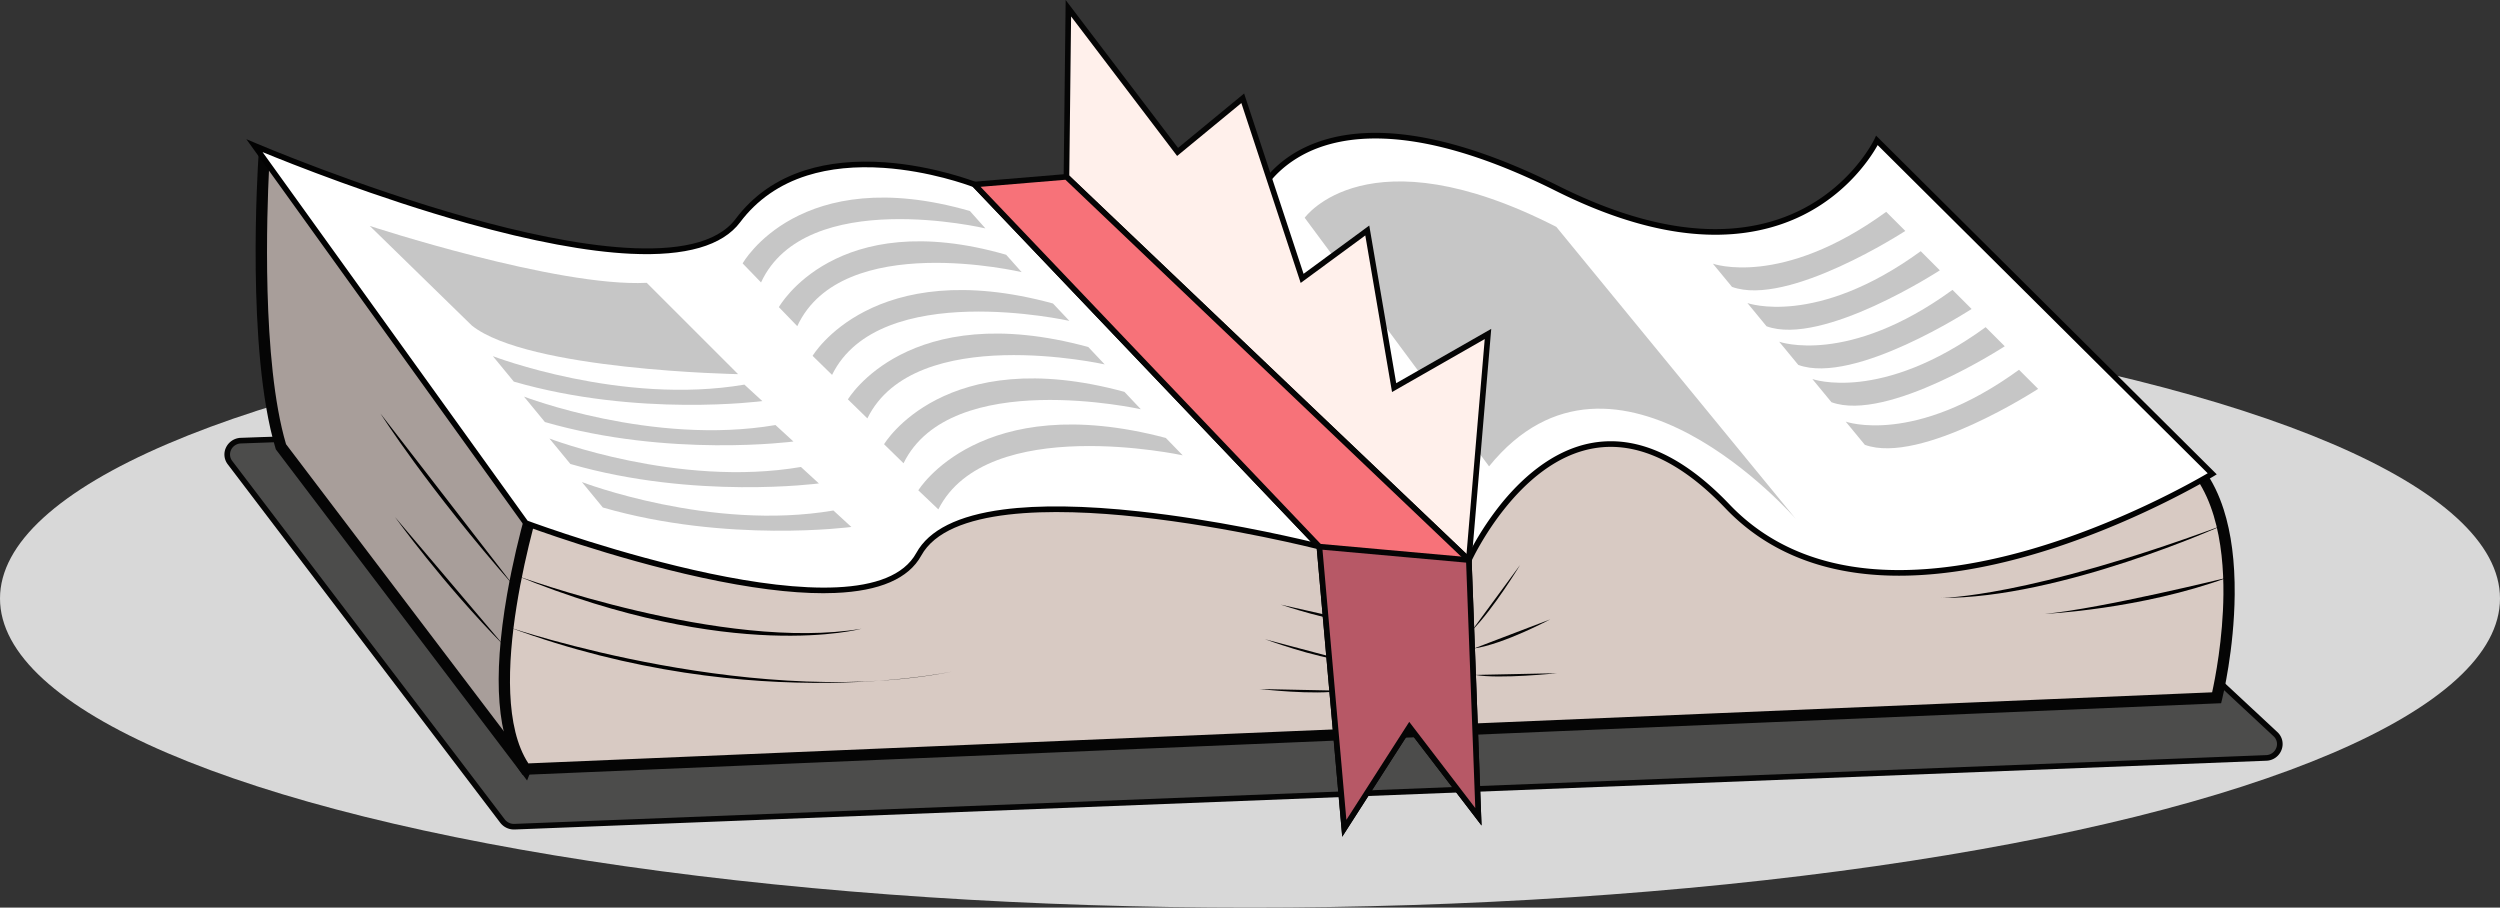<svg xmlns="http://www.w3.org/2000/svg" viewBox="0 0 4457.52 1618.32"><rect x="0" y="0" width="4457.52" height="1618.32" fill="#333333" stroke="none"/><defs><style>.cls-1{fill:#d8d8d8;}.cls-2{fill:#4c4c4b;}.cls-3{fill:#050505;}.cls-4{fill:#a89e9a;}.cls-5{fill:#d8cac3;}.cls-6{fill:#fff;}.cls-7{fill:#020202;}.cls-8{fill:#c6c6c6;}.cls-9{fill:#fff0eb;}.cls-10{fill:#f77279;}.cls-11{fill:#b75866;}</style></defs><title>Asset 1</title><g id="Layer_2" data-name="Layer 2"><g id="ëÎÓÈ_2" data-name="ëÎÓÈ 2"><ellipse class="cls-1" cx="2228.76" cy="1067.14" rx="2228.76" ry="551.18"/><path class="cls-2" d="M410.16,825,896,1464a25.65,25.65,0,0,0,21.45,10l3123-122.6c22.39-.88,32.73-27.46,16.55-42.52l-668.21-621.8a25.84,25.84,0,0,0-18.51-6.84L429.66,785.66C409.24,786.39,398,809.06,410.16,825Z"/><path class="cls-3" d="M916.43,1479A30.67,30.67,0,0,1,892,1467l-485.83-639A28.73,28.73,0,0,1,403,797.88a30.3,30.3,0,0,1,26.5-17.23L3370.13,675.21a30.92,30.92,0,0,1,22.11,8.18l668.2,621.8a28.85,28.85,0,0,1,7.63,31.62,29.88,29.88,0,0,1-27.39,19.58L917.65,1479Zm2454.81-793.8h-.75L429.83,790.67A20.08,20.08,0,0,0,412,802.17,18.9,18.9,0,0,0,414.15,822L900,1461a20.68,20.68,0,0,0,17.27,8l3123-122.6a20,20,0,0,0,18.37-13,18.75,18.75,0,0,0-5-20.79L3385.4,690.73A20.91,20.91,0,0,0,3371.24,685.22Z"/><path class="cls-4" d="M470.77,281.68s-22.61,339.11,30.14,515L937,1371.38l212-537.07Z"/><path class="cls-3" d="M939.78,1391.64,491.83,801.25l-.53-1.74C438.64,624,459.83,294.93,460.76,281l1.29-19.37,699,569.52ZM510,792l424.21,559.1L1137,837.45,479.68,301.88C476,376.1,466.19,643.63,510,792Z"/><path class="cls-5" d="M965.27,855.27S838,1233.52,937,1371.38l3015.33-127.26s84.84-342.89-77.77-445.4-2470.94-74.24-2470.94-74.24Z"/><path class="cls-3" d="M932,1381.63l-3.16-4.4c-42.68-59.44-51-166.21-24.72-317.32C923.48,948.65,955.45,853,955.77,852.08l1.65-4.93,5-1.49,439.69-131.19,1.4,0c5.77-.07,584-7,1174.71-1.32,347,3.33,630.33,10.31,842.16,20.72,270.11,13.28,420.43,31.72,459.54,56.38s67.72,64.47,84.95,118.27c13.52,42.21,20.11,93.17,19.59,151.45-.88,98.58-21.51,183-22.39,186.58l-1.8,7.3-7.51.31Zm41.17-518.25c-14.12,44-114.54,370.61-31.06,497.75l3002.13-126.71c5-22.64,19.46-95,20.14-175,.73-87.22-15.18-201.77-95.19-252.21-45.26-28.54-306-64.54-1291.17-74-576.26-5.54-1140.72.93-1172.9,1.31Z"/><path class="cls-6" d="M1737.52,329s-288.36-113.69-421.82,64.26S453.77,259.77,453.77,259.77l483.8,672.86s606.13,228,700.66,55.61,714.23-13.59,714.23-13.59Z"/><path class="cls-7" d="M1468.05,1057.7c-59,0-131.78-9.3-216.66-27.72-161.84-35.12-314.07-92.08-315.59-92.65l-1.42-.54-.88-1.23L439.19,248.09l16.55,7.07c1.82.78,184.17,78.39,380.39,133.27,179.84,50.3,408.33,91.43,475.56,1.79,31.09-41.44,73-70.68,124.73-86.89,41.12-12.89,88.42-17.59,140.59-14,88.52,6.16,161.62,34.65,162.35,34.93l1,.41,627.75,659.14-16.92-4.34c-1.55-.39-156.58-39.83-321.06-57.73-150.58-16.38-340-17.74-387.53,68.87-22.47,41-74.13,63.39-153.55,66.64Q1478.88,1057.71,1468.05,1057.7ZM940.75,928.46c32.67,12.08,603.88,220,693.09,57.37,22.37-40.8,74.6-66.84,155.22-77.41,63.56-8.32,145.07-7.18,242.28,3.4,133.7,14.55,261.14,43.27,305.68,53.9L1734.67,333.25c-9-3.42-77.19-28.27-158.6-33.9-50.87-3.5-96.89,1.06-136.78,13.59-49.57,15.58-89.8,43.6-119.57,83.3-31.5,42-97.2,60.91-195.24,56.22-77.4-3.71-175.35-22-291.14-54.4-162.76-45.53-316-106.63-365.17-126.86Z"/><path class="cls-6" d="M2246.55,342.63s99.08-222.06,529.54-6.83,570.52-85.41,570.52-85.41l597.86,594.44s-580.78,355.3-864.33,58.08-461.21,95.66-461.21,95.66L2260.22,479.29,2239.72,329Z"/><path class="cls-7" d="M3386,1026.48q-26.5,0-51.62-2.26c-105.56-9.5-192.32-49.15-257.86-117.85-80.05-83.9-159-119.93-234.52-107.06-136.5,23.24-217.68,199.55-218.49,201.33l-3.65,8.08L2255.41,481.15l-24.75-181.52,16.09,32.19c10.6-17.35,40.13-56.09,102.69-78.48,46.41-16.61,101.62-20.68,164.09-12.09,77.5,10.66,166.59,41,264.8,90.07,153.54,76.77,286.79,96.42,396,58.4,119.92-41.73,167.23-140.45,167.7-141.45l3-6.46,5.06,5,602.38,598.94-5.44,3.33c-1.46.89-147.85,89.78-327.07,141C3535.55,1014.31,3457.07,1026.48,3386,1026.48ZM2872.12,786.73c69.13,0,140.16,37.79,211.65,112.72,63.81,66.89,148.43,105.51,251.49,114.78,82.84,7.45,177.71-3.89,282-33.72,158.43-45.32,290.93-120.2,319.08-136.68l-588.45-585.1c-12.77,22.95-63.87,103.37-170,140.39-111.93,39-247.87,19.24-404-58.83-97.08-48.54-185-78.51-261.34-89.06-60.83-8.4-114.42-4.56-159.3,11.42-61.35,21.84-93.59,63.21-102.07,82l-3.23,7.16L2265,477.42l353.15,511.23a529.25,529.25,0,0,1,55.16-86.31c35.18-44.53,92.71-100.28,167-112.92A189.9,189.9,0,0,1,2872.12,786.73Z"/><path class="cls-8" d="M2326.26,388.26s111.55-156,448.64,16.24l426.92,520.65S2879.71,554.35,2655,831.52Z"/><polygon class="cls-9" points="1901.51 315.3 1904.92 14.67 2099.65 270.89 2215.81 175.23 2321.71 496.37 2437.87 410.96 2485.7 691.1 2653.1 595.44 2618.93 998.57 1901.51 315.3"/><path class="cls-3" d="M2623.05,1009.41l-726.58-692L1900.07,0l200.42,263.71,117.79-97,106,321.52,117.14-86.12,48,281.08,169.47-96.84ZM1906.54,313.18l708.28,674.55,32.47-383.2L2482,699l-47.67-279.2L2319.12,504.5,2213.34,183.76l-114.52,94.32L1909.77,29.33Z"/><path class="cls-3" d="M2425.93,1110.24,2283.41,1078S2381.35,1111.09,2425.93,1110.24Z"/><path class="cls-3" d="M2396.67,1177.25l-141.23-37.51S2346.7,1173.32,2396.67,1177.25Z"/><path class="cls-3" d="M2392,1231.52l-146.1-3S2344.78,1240,2392,1231.52Z"/><polygon class="cls-10" points="1901.51 315.3 1737.52 328.97 2352.46 974.65 2396.87 1476.86 2513.03 1295.79 2636.02 1456.36 2618.93 998.57 1901.51 315.3"/><path class="cls-3" d="M2393.17,1491.91l-45.55-515.07-620.95-652,176.66-14.72,1.63,1.55,718.91,684.67.07,2,17.67,473.53-128.22-167.4ZM1748.38,333.1,2357.3,972.47l.16,1.74,43.12,487.59,112.08-174.73,117.76,153.73-16.42-440-714.32-680.3Z"/><polygon class="cls-11" points="2352.46 974.65 2618.93 998.57 2636.02 1456.36 2513.03 1295.79 2396.87 1476.86 2352.46 974.65"/><path class="cls-3" d="M2393.17,1491.91l-46.23-522.78L2623.78,994l17.83,477.94-128.22-167.4ZM2358,980.18l42.6,481.62,112.08-174.73,117.76,153.73-16.33-437.63Z"/><path d="M3460.8,1066.08s153.58,0,503.49-129.83C3964.29,936.25,3673,1067.66,3460.8,1066.08Z"/><path d="M3972.21,1029.66s-224.83,55.42-326.16,64.92C3646.05,1094.58,3817.05,1086.66,3972.21,1029.66Z"/><path d="M920.31,1026.08s370,136.33,615.92,94.94C1536.23,1121,1307.39,1184.32,920.31,1026.08Z"/><path d="M908.14,1118.59S1358.52,1272,1714,1194.06C1714,1194.06,1348.78,1281.7,908.14,1118.59Z"/><path d="M916.49,1045.21,678.37,737.33S761,868.09,916.49,1045.21Z"/><path d="M898.58,1151.11,704.19,921.8S789,1039.92,898.58,1151.11Z"/><path class="cls-8" d="M659.3,402.83S993,512.27,1153.13,504.27L1316,667.1s-375.29-6.71-474.81-86.76Z"/><path class="cls-8" d="M878.81,635.06s229.57,88.09,448.46,50.72l32,29.37s-221.56,29.36-443.12-34.71Z"/><path class="cls-8" d="M934.24,707.14s229.57,88.09,448.46,50.72l32,29.36s-221.56,29.36-443.11-34.7Z"/><path class="cls-8" d="M979.62,781.88S1209.19,870,1428.08,832.6l32,29.36s-221.56,29.37-443.11-34.7Z"/><path class="cls-8" d="M1037.52,859.5s229.57,88.09,448.46,50.72l32,29.36s-221.56,29.37-443.12-34.7Z"/><path class="cls-8" d="M1324.13,469.64s101.11-181.1,405.25-93.38l27.64,31s-320.4-75.68-400.09,96.33Z"/><path class="cls-8" d="M1388.73,547.61s101.11-181.1,405.25-93.38l27.65,31s-320.41-75.68-400.1,96.32Z"/><path class="cls-8" d="M1448.87,634.49s106.94-181.11,428.59-93.38l29.24,31s-338.85-75.68-423.13,96.32Z"/><path class="cls-8" d="M1511.83,712.12S1618.76,531,1940.42,618.74l29.24,31S1630.8,574,1546.52,746Z"/><path class="cls-8" d="M1576.29,792.07s106.93-181.1,428.58-93.38l29.25,31S1695.26,654,1611,826Z"/><path class="cls-8" d="M1637.36,874.25s110.11-181.1,441.31-93.38l30.11,31s-348.92-75.68-435.7,96.33Z"/><path class="cls-8" d="M3054.1,470.15s121.65,43.79,309-92.46l34.06,34.07s-209.24,136.25-309,99.75Z"/><path class="cls-8" d="M3115.67,540.34s121.65,43.79,309-92.46L3458.72,482s-209.24,136.24-309,99.75Z"/><path class="cls-8" d="M3172.31,609.3s121.65,43.79,309-92.46l34.06,34.06s-209.24,136.25-309,99.76Z"/><path class="cls-8" d="M3231.42,675.79s121.65,43.8,309-92.45l34.07,34.06s-209.24,136.25-309,99.75Z"/><path class="cls-8" d="M3290.92,751.75s121.65,43.79,309-92.46L3634,693.35s-209.24,136.25-309,99.76Z"/><path class="cls-3" d="M2624,1124.83l86.52-117.77S2663.66,1085,2624,1124.83Z"/><path class="cls-3" d="M2627.63,1156.39l136.52-52.11S2681.78,1148.4,2627.63,1156.39Z"/><path class="cls-3" d="M2630,1203.36l146.1-3S2674,1211.19,2630,1203.36Z"/></g></g></svg>